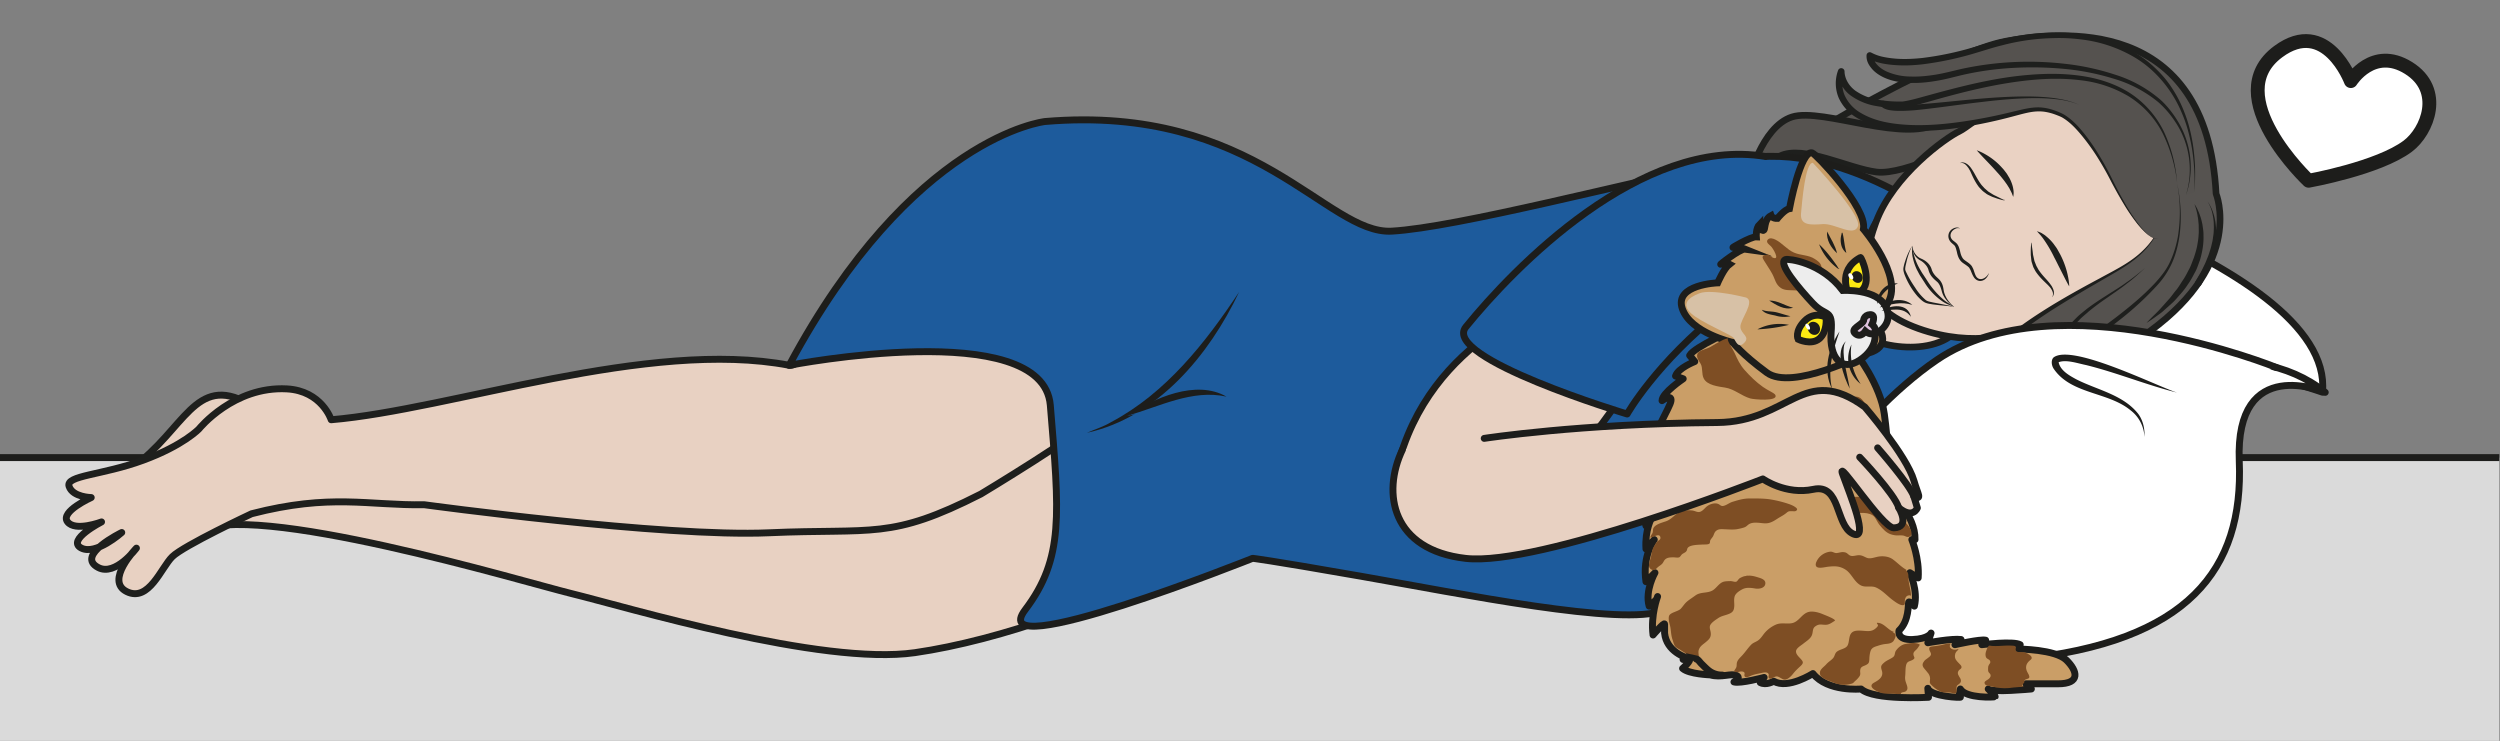 <?xml version="1.0" encoding="UTF-8" standalone="no"?><svg xmlns="http://www.w3.org/2000/svg" xml:space="preserve" viewBox="0 0 481.48 142.68"><rect x="0" y="0" width="481.48" height="142.68" fill="#808080" stroke="none"/><defs><clipPath id="a" clipPathUnits="userSpaceOnUse"><path d="M0 107h361.1V0H0Z"/></clipPath></defs><path d="M0 0h361.1v40.91H0Z" style="fill:#dadada;fill-opacity:1;fill-rule:nonzero;stroke:none" transform="matrix(1.333 0 0 -1.333 0 142.68)"/><g clip-path="url(#a)" transform="matrix(1.333 0 0 -1.333 0 142.68)"><path d="m0 0-14-69.34h774.26L718 0Z" style="fill:none;stroke:#1d1d1b;stroke-width:1;stroke-linecap:round;stroke-linejoin:round;stroke-miterlimit:10;stroke-dasharray:none;stroke-opacity:1" transform="translate(-185.75 40.92)"/><path d="M0 0c1.68.08 60.58-15.1 58.7-34.4 0 0-21.77 7.43-24.74 4.86C26.3-36.19-25.12-73.96-31-73.14c-5.9.83-20.46 46.05-20.46 46.05S-18.8-.94 0 0" style="fill:#fff;fill-opacity:1;fill-rule:nonzero;stroke:none" transform="translate(276.85 84.77)"/><path d="M0 0c1.68.08 60.58-15.1 58.7-34.4 0 0-21.77 7.43-24.74 4.86C26.3-36.19-25.12-73.96-31-73.14c-5.9.83-20.46 46.05-20.46 46.05S-18.8-.94 0 0z" style="fill:none;stroke:#1d1d1b;stroke-width:1;stroke-linecap:round;stroke-linejoin:round;stroke-miterlimit:10;stroke-dasharray:none;stroke-opacity:1" transform="translate(276.85 84.77)"/><path d="M0 0s4.1-9.89-9.58-19.88c-13.68-9.98-21.72-11.1-23.64-17.97-1.93-6.86-.48-7.58-.48-7.58s-4.97-.05-5.08 5.95c0 0-2.82-4.16-1.23-7.24 0 0-8.25 3.07-9.45 6.78-1.2 3.71-15.96 42.82-13.12 45.62 2.84 2.8 24.48 14.96 32.18 16.35C-22.7 23.43-1.36 25.94 0 0" style="fill:#565350;fill-opacity:1;fill-rule:nonzero;stroke:none" transform="translate(320.18 79.05)"/><path d="M0 0s4.1-9.89-9.58-19.88c-13.68-9.98-21.72-11.1-23.64-17.97-1.93-6.86-.48-7.58-.48-7.58s-4.97-.05-5.08 5.95c0 0-2.82-4.16-1.23-7.24 0 0-8.25 3.07-9.45 6.78-1.2 3.71-15.96 42.82-13.12 45.62 2.84 2.8 24.48 14.96 32.18 16.35C-22.7 23.43-1.36 25.94 0 0Z" style="fill:none;stroke:#1e1f1d;stroke-width:.962;stroke-linecap:butt;stroke-linejoin:round;stroke-miterlimit:10;stroke-dasharray:none;stroke-opacity:1" transform="translate(320.18 79.05)"/><path d="M0 0s-9.42-4.9-13.48-4.4c-4.05.5-10.58 3.97-13.98 2.31-3.4-1.66-4.57-3.73-4.57-3.73s1.86 7.95 6.33 9.38C-21.23 4.99-8.93-.59-4.03 3" style="fill:#565350;fill-opacity:1;fill-rule:nonzero;stroke:#1e1f1d;stroke-width:.962;stroke-linecap:butt;stroke-linejoin:round;stroke-miterlimit:10;stroke-dasharray:none;stroke-opacity:1" transform="translate(284.61 86.58)"/><path d="M0 0s7.9 1.76 7.86-9.78c-.04-11.55-.1-28.32 5.25-34.31" style="fill:#215d9f;fill-opacity:1;fill-rule:nonzero;stroke:none" transform="translate(150.48 70.46)"/><path d="M0 0c4.84 1.09 7.84-3.24 8.14-7.62.3-4.2.08-8.3.3-12.48.18-6.18.42-12.44 2.07-18.42.55-1.97 1.3-3.94 2.6-5.57-1.48 1.5-2.35 3.47-3.07 5.42-2 5.96-2.35 12.32-2.6 18.54-.12 4.13.06 8.34-.06 12.44C7.29-3.53 4.6.64 0 0" style="fill:#1d1d1b;fill-opacity:1;fill-rule:nonzero;stroke:none" transform="translate(150.48 70.46)"/><path d="M0 0c-9.5-6.16-26.35-12.08-38.54-13.83-13.44-1.93-41.65 6.59-49.7 8.56-6.62 1.62-46.49 13.62-54.09 8.83l-10.66 8.45c8.23 4.96 9.81 13.62 16.74 10.83 6.92-2.79 26.97-13.18 26.97-13.18s43.32 8.01 73.03 5.53c0 0 21.34 29.67 25.42 30.5 4.08.83 7.6-.66 7.6-.66" style="fill:#e8d1c2;fill-opacity:1;fill-rule:nonzero;stroke:#1e1f1d;stroke-width:1;stroke-linecap:round;stroke-linejoin:round;stroke-miterlimit:10;stroke-dasharray:none;stroke-opacity:1" transform="translate(170.72 26.57)"/><path d="M0 0c2.94 8.6-13.76 24.04-13.76 24.04s3.52-.08-13.16 3.28c-19.14 3.85-25.31-7.78-25.31-7.78-9.09-8.1-21.05-27.16-24.14-26.57-20.34 3.88-48.79-6.4-66.18-7.87 0 0-1.35 4.18-6.4 4.46-7.7.42-12.68-5.76-12.68-5.76s-2.22-2.39-8.1-4.55c-5.88-2.17-11.22-2.18-10.69-3.77.53-1.58 3.2-1.62 3.2-1.62s-4.53-2.04-3.43-3.5c1.1-1.47 4.92-.02 4.92-.02s-5.1-2.61-2.96-3.76c2.13-1.14 5.88 2.23 5.88 2.23s-6.8-3.3-3.38-5.07c2.48-1.28 5.5 2.81 5.5 2.81s-4.6-4.7-1.4-6.28c3.2-1.58 4.98 3.48 6.59 5.05 1.6 1.58 11.45 6.2 11.45 6.2 11.46 2.96 16.86 1.17 24.96 1.3 0 0 34.64-4.73 49.8-4.05 15.14.67 17.51-1.07 30.61 5.6 0 0 14.73 8.85 16.83 11.3 3.14 3.66 20.39 2.98 19.13 7.53" style="fill:#e8d1c2;fill-opacity:1;fill-rule:nonzero;stroke:#1e1f1d;stroke-width:1;stroke-linecap:round;stroke-linejoin:round;stroke-miterlimit:10;stroke-dasharray:none;stroke-opacity:1" transform="translate(190.4 61.29)"/><path d="M0 0s1.72-.15 15.83-2.62c14.1-2.46 37.8-7.3 43.5-4.9 11.41 4.8 58.94 37.3 58.43 45.28-.52 7.96-14.9 8.68-14.9 8.68S86.15 60.89 70.18 57.6c-15.97-3.3-40.67-9.8-50.08-10.33C10.69 46.75.45 65.69-30 63.11c0 0-19.2-2.08-36.97-35.23 0 0 36.66 7.16 37.74-5.76 1.3-15.69 2-22.12-3.63-29.55C-39.07-15.63 0 0 0 0" style="fill:#1d5b9c;fill-opacity:1;fill-rule:nonzero;stroke:none" transform="translate(180.98 26.37)"/><path d="M0 0s1.72-.15 15.83-2.62c14.1-2.46 37.8-7.3 43.5-4.9 11.41 4.8 58.94 37.3 58.43 45.28-.52 7.96-14.9 8.68-14.9 8.68S86.15 60.89 70.18 57.6c-15.97-3.3-40.67-9.8-50.08-10.33C10.69 46.75.45 65.69-30 63.11c0 0-19.2-2.08-36.97-35.23 0 0 36.66 7.16 37.74-5.76 1.3-15.69 2-22.12-3.63-29.55C-39.07-15.63 0 0 0 0Z" style="fill:none;stroke:#1d1d1b;stroke-width:1;stroke-linecap:round;stroke-linejoin:round;stroke-miterlimit:10;stroke-dasharray:none;stroke-opacity:1" transform="translate(180.98 26.37)"/><path d="M0 0s-13.06 5.67-12.42-9.95c.64-15.62-7.31-26.12-31.71-28.62-24.4-2.5-48.65-.02-48.65-.02s6.65 5.99 9.17 16.87c2.51 10.88 8.87 9.53 15.49 18.24 0 0 17.05-7.23 27.7-.03C-29.8 3.69-10.57 8.64 0 0" style="fill:#fff;fill-opacity:1;fill-rule:nonzero;stroke:none" transform="translate(335.95 50.35)"/><path d="M0 0s-13.06 5.67-12.42-9.95c.64-15.62-7.31-26.12-31.71-28.62-24.4-2.5-48.65-.02-48.65-.02s6.65 5.99 9.17 16.87c2.51 10.88 8.87 9.53 15.49 18.24 0 0 17.05-7.23 27.7-.03C-29.8 3.69-10.57 8.64 0 0Z" style="fill:none;stroke:#1d1d1b;stroke-width:1;stroke-linecap:round;stroke-linejoin:round;stroke-miterlimit:10;stroke-dasharray:none;stroke-opacity:1" transform="translate(335.95 50.35)"/><path d="M0 0c-1.52-2.42-5.08-12.7-3.63-14.91 2.09-3.2 12.43-4.98 15.77-.18 4 5.74 8.28.9 8.78 7.86.5 6.95 4.2 11.85-2.78 12.35C11.17 5.62 4.21 6.7 0 0" style="fill:#ead2c3;fill-opacity:1;fill-rule:nonzero;stroke:none" transform="translate(271.04 74.93)"/><path d="M0 0c-1.52-2.42-5.08-12.7-3.63-14.91 2.09-3.2 12.43-4.98 15.77-.18 4 5.74 8.28.9 8.78 7.86.5 6.95 4.2 11.85-2.78 12.35C11.17 5.62 4.21 6.7 0 0Z" style="fill:none;stroke:#1e1f1d;stroke-width:.962;stroke-linecap:round;stroke-linejoin:round;stroke-miterlimit:10;stroke-dasharray:none;stroke-opacity:1" transform="translate(271.04 74.93)"/><path d="M0 0s-7.83-1.57-9.97-2.82c-2.15-1.25-8.49-3.42-16.6-.53C-35-.34-35.2 5.2-32.7 12.01c2.5 6.81 10.06 12.19 12.03 13.13 1.96.95 8.62 7.23 14.83 7.14 6.2-.1 18.09-15.9 15.4-23.8C6.89.55 0 0 0 0" style="fill:#ead2c3;fill-opacity:1;fill-rule:nonzero;stroke:none" transform="translate(303.74 62.92)"/><path d="M0 0s-7.83-1.57-9.97-2.82c-2.15-1.25-8.49-3.42-16.6-.53C-35-.34-35.2 5.2-32.7 12.01c2.5 6.81 10.06 12.19 12.03 13.13 1.96.95 8.62 7.23 14.83 7.14 6.2-.1 18.09-15.9 15.4-23.8C6.89.55 0 0 0 0Z" style="fill:none;stroke:#1e1f1d;stroke-width:.962;stroke-linecap:round;stroke-linejoin:round;stroke-miterlimit:10;stroke-dasharray:none;stroke-opacity:1" transform="translate(303.74 62.92)"/><path d="M0 0c-.54-.48-.84-3.67-5.47-6.63-4.63-2.95-18.04-9.02-22.28-16.67-4.24-7.65-7.27-4.88-12.64-4.92 0 0 6.01-4.24 12.9.06C-20.6-23.86-2.55-13.39.83-6.72 3.5-1.5 1.9 5.19 1.9 5.19" style="fill:#55524f;fill-opacity:1;fill-rule:nonzero;stroke:none" transform="translate(312.64 75.42)"/><path d="M0 0c-.32-.43-.45-.98-.69-1.46-.22-.5-.48-.98-.77-1.44a11.85 11.85 0 0 0-2.13-2.45C-5.23-6.8-7.17-7.82-9.03-8.91c-3.74-2.17-7.5-4.32-10.94-6.9a35.8 35.8 0 0 1-4.82-4.23c-.72-.78-1.4-1.6-1.98-2.47-.57-.87-1.06-1.86-1.7-2.77a11 11 0 0 0-2.22-2.52 5.92 5.92 0 0 0-3.2-1.3c-1.15-.1-2.26.06-3.33.18-1.07.14-2.12.24-3.17.23l.27.85a11.75 11.75 0 0 1 7.03-1.74c1.23.1 2.44.4 3.58.88 1.13.47 2.17 1.19 3.29 1.85a379 379 0 0 1 13.02 8.18c2.13 1.41 4.24 2.88 6.27 4.43 2.02 1.55 4 3.18 5.73 5.05.85.94 1.64 1.94 2.14 3.1.53 1.16.88 2.39 1.1 3.65A22.4 22.4 0 0 1 1.9 5.2c.54-2.51.7-5.12.35-7.68-.18-1.27-.5-2.55-1.01-3.74A12.18 12.18 0 0 0-.86-9.49a43.8 43.8 0 0 0-5.69-5.24c-2.02-1.6-4.1-3.11-6.22-4.58-4.23-2.92-8.62-5.6-12.98-8.3-1.08-.66-2.16-1.41-3.4-1.94a12.12 12.12 0 0 0-7.83-.64c-1.3.34-2.52.83-3.68 1.58a.46.46 0 0 0 .24.85h.02c1.12 0 2.22-.1 3.3-.25 1.07-.13 2.12-.28 3.13-.19 1 .08 1.94.46 2.74 1.09.8.62 1.47 1.44 2.06 2.3.6.86 1.08 1.82 1.7 2.76.63.92 1.34 1.77 2.1 2.57a36.89 36.89 0 0 0 5 4.23c3.54 2.52 7.33 4.64 11.15 6.68 1.89 1.04 3.85 1.98 5.5 3.37.82.69 1.56 1.48 2.17 2.36.3.45.58.92.81 1.4.26.47.4 1.01.74 1.44" style="fill:#1e1f1d;fill-opacity:1;fill-rule:nonzero;stroke:none" transform="translate(312.64 75.42)"/><path d="M0 0s.2-.25.44-.75c.11-.26.26-.56.38-.94.14-.36.24-.8.34-1.27.06-.48.17-1 .15-1.56a9.5 9.5 0 0 0-.1-1.75C1.12-6.87.98-7.49.8-8.1.56-8.69.4-9.32.06-9.89c-.3-.57-.6-1.15-.97-1.66a11.5 11.5 0 0 0-1.13-1.48c-.4-.44-.76-.9-1.17-1.26l-1.15-1.03c-.34-.33-.7-.57-1.02-.8a22.98 22.98 0 0 0-1.54-1.05s.21.24.6.63c.38.4.97.92 1.58 1.62l1 1.12c.37.39.67.86 1.04 1.3.38.44.67.96 1 1.46.35.49.62 1.04.9 1.58.3.52.47 1.11.7 1.66.19.56.36 1.12.48 1.68.1.56.2 1.1.22 1.62.06.52.01 1.01.02 1.48-.05.45-.07.87-.15 1.24-.05.38-.14.7-.2.96C.12-.3 0 0 0 0" style="fill:#1e1f1d;fill-opacity:1;fill-rule:nonzero;stroke:none" transform="translate(317.05 77.55)"/><path d="M0 0s-1.97-1.45-7.12 8.82c-1.44 2.88-4.56 7.98-7.25 9.1-3.47 1.44-4.36.5-9.82-.67-19.46-4.17-23.38 2.6-21.77 6.9 0 0-.35-4.93 8.68-4.83 4.13.04 37.06 14.58 39.84-11.28" style="fill:#55524f;fill-opacity:1;fill-rule:evenodd;stroke:none" transform="translate(311.98 72.58)"/><path d="M0 0c-.3-.15-.63-.04-.92.08-.28.14-.55.32-.8.52-.49.4-.92.88-1.33 1.36A26.8 26.8 0 0 0-5.21 5.1a60.9 60.9 0 0 0-1.85 3.32 43.73 43.73 0 0 1-1.87 3.29 30.4 30.4 0 0 1-2.2 3.07c-.79.96-1.64 1.9-2.67 2.56-.25.17-.52.29-.8.4-.3.12-.6.23-.88.32-.59.17-1.19.3-1.8.3-1.2.03-2.4-.34-3.63-.66a71.14 71.14 0 0 0-7.46-1.61 42.2 42.2 0 0 0-7.64-.55c-1.29.05-2.58.18-3.85.45-1.27.26-2.53.67-3.68 1.35a6.49 6.49 0 0 0-2.76 2.92 5.42 5.42 0 0 0-.1 4.06.48.48 0 0 0 .92-.17v-.03c0-.46.17-1.05.44-1.51.27-.48.65-.9 1.1-1.24a7.87 7.87 0 0 1 3.24-1.31c1.18-.22 2.43-.3 3.62-.27 1.1.15 2.36.53 3.54.85 4.8 1.32 9.7 2.6 14.72 3 2.5.21 5.04.22 7.55-.15 2.5-.36 4.97-1.15 7.1-2.53a13.85 13.85 0 0 0 4.9-5.67 21.08 21.08 0 0 0 1.84-7.24A22 22 0 0 1 .5 15.16a13.52 13.52 0 0 1-4.93 5.38 17.26 17.26 0 0 1-6.93 2.32c-2.44.31-4.93.26-7.39.01-4.93-.5-9.76-1.73-14.55-3.1-1.23-.33-2.35-.7-3.73-.9-1.3-.04-2.56.03-3.84.26a8.78 8.78 0 0 0-3.64 1.47 4.47 4.47 0 0 0-1.92 3.58l.92-.2c-.4-1.08-.4-2.3.07-3.35a5.57 5.57 0 0 1 2.36-2.52c2.08-1.23 4.63-1.6 7.1-1.71 2.5-.1 5 .12 7.5.48 2.48.36 4.96.85 7.4 1.46 1.23.28 2.49.65 3.83.6a7.16 7.16 0 0 0 1.93-.38c.32-.1.62-.22.9-.34.3-.13.62-.28.89-.47 1.1-.72 1.96-1.7 2.76-2.7.79-1 1.5-2.06 2.15-3.15A42.35 42.35 0 0 0-6.8 8.55 59.82 59.82 0 0 1-5.03 5.2c.62-1.1 1.31-2.16 2.07-3.16.4-.5.8-.98 1.28-1.4.24-.2.5-.39.77-.53C-.63-.02-.3-.14 0 0" style="fill:#1e1f1d;fill-opacity:1;fill-rule:nonzero;stroke:none" transform="translate(311.98 72.58)"/><path d="M0 0s2.7 6.67-3.1 12.89c-5.8 6.21-20.51 7.23-30.35 4.64-9.83-2.6-12.37 1.25-12.21 2.62 0 0 4.03-2.79 16.3 1.15 17.1 5.48 31.67-1.54 30.6-20.88" style="fill:#55524f;fill-opacity:1;fill-rule:evenodd;stroke:none" transform="translate(315.82 78.85)"/><path d="M0 0a12.4 12.4 0 0 1-1.57 10.63 14.03 14.03 0 0 1-2.4 2.78 18.14 18.14 0 0 1-6.44 3.4 34.99 34.99 0 0 1-7.24 1.43c-2.46.23-4.93.27-7.4.13a42.98 42.98 0 0 1-7.3-1.03c-1.18-.28-2.42-.63-3.67-.83-1.24-.21-2.51-.35-3.8-.3-1.28.03-2.6.22-3.81.78-.6.28-1.19.66-1.66 1.17-.46.53-.9 1.15-.85 2.04a.46.46 0 0 0 .69.38l.06-.03a6.28 6.28 0 0 1 1.65-.58c.6-.13 1.23-.21 1.85-.26 1.26-.1 2.53-.03 3.8.1a45 45 0 0 1 7.5 1.58c1.24.35 2.47.76 3.75 1.06a32.15 32.15 0 0 0 7.78 1.04c1.31.01 2.63-.05 3.93-.25 2.6-.35 5.16-1.15 7.44-2.47a16.05 16.05 0 0 0 3.17-2.34c.96-.9 1.83-1.9 2.53-3a17.8 17.8 0 0 0 1.78-3.5C.27 10.72.62 9.45.86 8.17c.25-1.27.38-2.57.45-3.87.05-1.3.01-2.59-.07-3.88.03 1.3.03 2.59-.08 3.88C1.06 5.58.89 6.87.6 8.12c-.28 1.26-.65 2.5-1.16 3.67a17.49 17.49 0 0 1-4.34 6.24 15.5 15.5 0 0 1-3.1 2.2 19.68 19.68 0 0 1-7.24 2.27 24.7 24.7 0 0 1-3.82.18 31.52 31.52 0 0 1-7.57-1.06c-1.24-.3-2.46-.71-3.72-1.08A46.24 46.24 0 0 0-38 18.9c-1.3-.15-2.63-.22-3.96-.12-.66.04-1.32.12-1.99.26-.67.16-1.29.31-1.99.73l.75.34c-.03-.37.23-.91.6-1.3.36-.4.84-.72 1.36-.96a8.75 8.75 0 0 1 3.44-.72c1.2-.05 2.42.08 3.62.27 1.22.2 2.38.51 3.62.8a45.74 45.74 0 0 0 14.97.78 35.6 35.6 0 0 0 7.35-1.58 18.47 18.47 0 0 0 6.58-3.65c.92-.84 1.72-1.86 2.38-2.92A12.86 12.86 0 0 0 .7 3.66C.65 2.41.44 1.16 0 0" style="fill:#1e1f1d;fill-opacity:1;fill-rule:nonzero;stroke:none" transform="translate(315.82 78.85)"/><path d="M0 0s.51-.61.86-1.75c.09-.28.17-.58.23-.92.08-.33.1-.69.14-1.06 0-.36.04-.75.01-1.14-.02-.38-.04-.78-.1-1.17-.06-.4-.12-.79-.22-1.16a9.7 9.7 0 0 0-.29-1.11c-.11-.35-.2-.7-.33-1.02l-.35-.9c-.22-.55-.46-.98-.6-1.3l-.24-.49a.48.48 0 1 0-.87.42l.02.03.01.03.26.45c.16.3.43.7.68 1.21l.4.83c.15.3.26.62.4.95.14.33.25.68.36 1.04.12.36.21.73.29 1.1.1.37.13.75.19 1.12.06.38.05.75.07 1.1-.02.36 0 .71-.05 1.04-.03.33-.1.63-.15.92C.46-.65 0 0 0 0" style="fill:#1e1f1d;fill-opacity:1;fill-rule:nonzero;stroke:none" transform="translate(318.94 77.93)"/><path d="m0 0-.3.12a11.24 11.24 0 0 1-2.23.6c-.54.08-1.15.15-1.82.2-2.68.2-6.26-.06-9.8-.49-3.56-.41-7.1-.96-9.8-1.2-1.35-.1-2.5-.13-3.35 0-.42.05-.78.18-1.03.31-.25.17-.37.3-.37.3a.46.46 0 0 0 .57.71l.18-.09s.04-.02.12-.1c.12-.06.33-.16.7-.22.7-.13 1.8-.16 3.13-.09 2.66.14 6.22.57 9.8.87 3.57.3 7.18.44 9.86.15A20 20 0 0 0-2.52.8 11.16 11.16 0 0 0-.3.13L0 0" style="fill:#1e1f1d;fill-opacity:1;fill-rule:nonzero;stroke:none" transform="translate(300.46 91.87)"/><path d="M0 0c-4.72-4.37-8.48-4.9-12.4-10.49-3.92-5.6-12.98-17.02-19.2-18.03-6.23-1.01-8.22 7.16-8.22 7.16s6.13-12.82 23.05 10.3" style="fill:#55524f;fill-opacity:1;fill-rule:nonzero;stroke:none" transform="translate(309.94 68.33)"/><path d="M0 0c-.86-.76-1.68-1.57-2.62-2.24-.9-.73-1.87-1.35-2.8-2.02A36.4 36.4 0 0 1-8.17-6.3c-.42-.39-.87-.73-1.27-1.13l-1.17-1.24c-.7-.89-1.4-1.77-2.05-2.73-.65-.94-1.34-1.88-2.03-2.8a79.44 79.44 0 0 0-6.71-7.9c-.8-.84-1.65-1.64-2.51-2.41a30.6 30.6 0 0 0-2.73-2.19c-.49-.32-.96-.67-1.49-.95l-.77-.43c-.27-.13-.55-.24-.82-.36-.54-.27-1.16-.38-1.74-.54-.67-.06-1.14-.15-1.83-.04a6.2 6.2 0 0 0-3.38 1.45 9.85 9.85 0 0 0-2.24 2.81 14.9 14.9 0 0 0-1.33 3.3c-.06.23.08.46.3.53.2.05.41-.05.5-.22l.01-.02a6.43 6.43 0 0 1 2.37-2.5c1-.6 2.18-.89 3.35-.83a9.99 9.99 0 0 1 3.46.89c.57.23 1.1.55 1.63.84.52.33 1.04.65 1.53 1.03.51.34.98.74 1.46 1.13.49.38.93.81 1.4 1.22.9.84 1.79 1.71 2.64 2.62.43.45.83.92 1.25 1.38.42.46.82.95 1.22 1.42.8.95 1.57 1.94 2.35 2.9-.73-1-1.43-2.04-2.2-3.02-.39-.5-.76-1-1.16-1.47-.4-.48-.79-.97-1.2-1.44a48.45 48.45 0 0 0-2.56-2.75c-.46-.42-.9-.87-1.39-1.27-.48-.4-.95-.83-1.46-1.2-.5-.4-1.02-.74-1.55-1.08-.54-.33-1.08-.67-1.67-.93a10.62 10.62 0 0 0-3.7-1.04c-1.31-.1-2.68.2-3.82.88a7.21 7.21 0 0 0-2.73 2.85l.81.28c.3-1.04.74-2.1 1.27-3.06a8.97 8.97 0 0 1 2.05-2.54 5.3 5.3 0 0 1 2.85-1.22c.45-.1 1.14.01 1.6.05.52.15 1.05.22 1.55.47l.76.32.73.41c.5.25.95.59 1.42.9.92.63 1.8 1.34 2.66 2.1A60.06 60.06 0 0 1-19.68-19a114.59 114.59 0 0 1 6.5 7.98c.66.93 1.41 1.83 2.16 2.72l1.23 1.24c.42.4.89.75 1.33 1.12.92.7 1.89 1.34 2.86 1.95.96.63 1.96 1.2 2.88 1.89C-1.77-1.47-.9-.72 0 0" style="fill:#1e1f1d;fill-opacity:1;fill-rule:nonzero;stroke:none" transform="translate(309.94 68.33)"/><path d="M0 0s.11.1.14.34A1 1 0 0 1 .1.75c-.06.16-.13.32-.25.49-.1.17-.26.32-.42.5l-.54.52c-.38.37-.78.79-1.12 1.27-.18.23-.3.51-.44.76-.11.27-.18.55-.27.81-.06.27-.07.54-.1.79-.04.25-.02.47-.03.69 0 .42.03.78.05 1.03 0 .06.02.12.03.17 0 .02 0 .04.03.07.04.04.06-.02.06-.03l.02-.1s0 .04-.04.1c-.02.06-.02-.11 0-.21.01-.25.08-.6.13-1.01.03-.21.04-.45.1-.67l.16-.72.29-.72c.14-.22.24-.47.4-.68.31-.45.68-.86 1.04-1.25.18-.2.35-.4.5-.6.14-.2.3-.38.38-.6.11-.18.16-.4.2-.57C.28.61.27.44.22.32.14.07 0 0 0 0" style="fill:#1e1f1d;fill-opacity:1;fill-rule:nonzero;stroke:none" transform="translate(296.47 64.1)"/><path d="M0 0c-.01 0 0-.2-.2-.5A1.6 1.6 0 0 0-.6-.94c-.2-.14-.5-.26-.82-.2-.34.06-.63.3-.81.63-.16.26-.3.64-.42.93l-.12.21-.05.1-.09.1c-.1.1-.23.19-.38.3-.3.22-.66.39-.92.8-.21.3-.35.77-.41 1.11-.1.35-.16.7-.33.91-.2.22-.54.41-.73.76a1.21 1.21 0 0 0 .43 1.66c.22.13.42.18.6.2.36 0 .5-.16.51-.14 0-.01-.2.08-.5.03-.28-.08-.74-.34-.87-.82a.88.88 0 0 1 .14-.74c.15-.22.44-.36.73-.65.3-.34.38-.74.48-1.1.08-.38.16-.66.36-.98.14-.25.48-.44.78-.66.14-.1.31-.24.46-.4l.08-.11c.06-.07.06-.1.09-.15l.13-.26c.14-.36.2-.64.35-.95.11-.25.32-.45.55-.5.48-.12.89.22 1.1.45C-.08-.2 0 0 0 0" style="fill:#1e1f1d;fill-opacity:1;fill-rule:nonzero;stroke:none" transform="translate(287.35 67.6)"/><path d="M0 0s.11.11.38.12C.5.12.67.08.83 0c.16-.09.34-.2.49-.37.17-.15.3-.36.43-.55.13-.2.28-.44.4-.67.26-.46.52-.95.84-1.38.15-.23.35-.4.52-.61l.58-.51.62-.39c.2-.13.42-.21.6-.31l.91-.45c.1-.04.26-.1.2-.06l-.07.07.09-.05s.05-.04 0-.07h-.08c-.05 0-.1 0-.17.02-.24.06-.59.15-.99.29-.2.08-.41.13-.64.24-.22.11-.47.21-.71.36-.21.17-.46.32-.67.53-.19.21-.42.41-.58.66-.34.47-.6.99-.83 1.47l-.3.67c-.14.22-.22.42-.36.56-.11.17-.25.3-.37.4a1 1 0 0 1-.37.18C.14.07 0 0 0 0" style="fill:#1e1f1d;fill-opacity:1;fill-rule:nonzero;stroke:none" transform="translate(283.18 83.45)"/><path d="M0 0s-.31.53-.7 1.31l-.68 1.34c-.25.48-.49 1-.77 1.51a18.47 18.47 0 0 1-1.58 2.7c-.12.18-.25.32-.36.47a49.4 49.4 0 0 0-.58.65l.4-.15c.12-.05.27-.11.42-.22.16-.1.35-.21.52-.37a6.7 6.7 0 0 0 1.1-1.13c.15-.23.35-.46.5-.72l.44-.79c.56-1.08.93-2.22 1.1-3.1C.01.6 0 0 0 0" style="fill:#1e1f1d;fill-opacity:1;fill-rule:nonzero;stroke:none" transform="translate(298.96 65.66)"/><path d="M0 0s.55-.17 1.28-.6a9.4 9.4 0 0 0 2.4-1.95c.2-.2.37-.44.54-.66.18-.22.3-.48.45-.7.27-.48.45-.96.55-1.38.1-.44.13-.8.1-1.05-.02-.25-.05-.39-.05-.39l-.14.36c-.07.23-.25.53-.42.88l-.34.54-.41.57c-.31.39-.63.8-1 1.19-.7.8-1.45 1.56-2.02 2.16C.37-.43 0 0 0 0" style="fill:#1e1f1d;fill-opacity:1;fill-rule:nonzero;stroke:none" transform="translate(285.6 85.32)"/><path d="m0 0 .05-.48a8.41 8.41 0 0 1 1-2.82c.17-.28.32-.58.52-.85l.57-.87a11.97 11.97 0 0 1 2.47-2.85c.4-.3.78-.54 1.05-.69.28-.14.4-.3.37-.3.02.01-.12.12-.41.21-.29.11-.72.26-1.17.55a8.99 8.99 0 0 0-2.7 2.82l-.57.88c-.2.3-.33.61-.5.9a8 8 0 0 0-.6 1.73c-.13.52-.12.98-.12 1.29.01.3.04.48.04.48" style="fill:#1e1f1d;fill-opacity:1;fill-rule:nonzero;stroke:none" transform="translate(276.29 71.53)"/><path d="m0 0 .02-.12c.02-.08.01-.2.07-.35.04-.14.1-.3.2-.49.1-.17.24-.37.42-.53.18-.18.39-.3.68-.42.28-.13.56-.3.82-.55.25-.24.47-.56.58-.93.1-.33.23-.55.44-.82.2-.26.45-.44.7-.71.27-.3.42-.64.5-.97.09-.34.1-.66.19-.92.08-.27.2-.52.32-.74.26-.44.55-.76.76-.98l.33-.33-.38.29c-.23.2-.56.48-.87.92a3 3 0 0 0-.42.76c-.11.3-.16.6-.28.89-.1.28-.26.57-.46.76-.23.2-.53.45-.76.73-.24.27-.44.67-.52 1-.08.29-.23.55-.43.77-.19.23-.42.42-.66.57A2.23 2.23 0 0 0 .02-.47c-.04.14-.01.26-.02.34Z" style="fill:#1e1f1d;fill-opacity:1;fill-rule:nonzero;stroke:none" transform="translate(276.29 71.53)"/><path d="M0 0s-.2.07-.57.11c-.36.05-.89.1-1.52.16L-3.1.39c-.36.07-.76.09-1.16.3-.37.2-.69.53-.98.83a10.63 10.63 0 0 0-1.94 3.26c-.06.2-.12.38-.14.6-.02.23.03.39.07.59.08.37.2.69.3 1 .42 1.2.92 1.9.92 1.9s-.42-.75-.75-1.96l-.23-.98c-.02-.15-.06-.37-.04-.52.03-.16.11-.33.2-.5.33-.7.76-1.42 1.23-2.1A7.7 7.7 0 0 1-4.07 1c.28-.2.67-.24 1.02-.33l1-.19 1.5-.3C-.2.09 0 0 0 0" style="fill:#1e1f1d;fill-opacity:1;fill-rule:nonzero;stroke:none" transform="translate(282.32 62.67)"/><path d="M0 0s-19-5.3-23.6-24.8c-1.8-7.63 21.94-1.12 23.6 0 1.66 1.12 13.96 14.32 10.94 20.06C7.9 1.01 0 0 0 0" style="fill:#e8d1c2;fill-opacity:1;fill-rule:nonzero;stroke:none" transform="translate(225.38 63.9)"/><path d="M0 0s-19-5.3-23.6-24.8c-1.8-7.63 21.94-1.12 23.6 0 1.66 1.12 13.96 14.32 10.94 20.06C7.9 1.01 0 0 0 0Z" style="fill:none;stroke:#1d1d1b;stroke-width:1;stroke-linecap:round;stroke-linejoin:round;stroke-miterlimit:10;stroke-dasharray:none;stroke-opacity:1" transform="translate(225.38 63.9)"/><path d="M0 0s-31.69 12.9-49.06 1.1C-61.55-7.4-72.41-24.96-72.41-24.96" style="fill:#fff;fill-opacity:1;fill-rule:nonzero;stroke:#1d1d1b;stroke-width:1;stroke-linecap:round;stroke-linejoin:round;stroke-miterlimit:10;stroke-dasharray:none;stroke-opacity:1" transform="translate(328.9 53.94)"/><path d="M0 0c-9.73-7.71-13.86-15.07-13.86-15.07s-26.92 8.1-23.3 12.58c6.87 8.47 25.27 27.6 43.28 24.63" style="fill:#1d5b9c;fill-opacity:1;fill-rule:nonzero;stroke:#1d1d1b;stroke-width:1;stroke-linecap:round;stroke-linejoin:round;stroke-miterlimit:10;stroke-dasharray:none;stroke-opacity:1" transform="translate(248.95 62.29)"/><path d="M0 0c-1.42.17-19.4 7.97-17.48 3.83C-15.56-.31-4.55.39-4.7-6.4" style="fill:#fff;fill-opacity:1;fill-rule:nonzero;stroke:none" transform="translate(314.54 50.31)"/><path d="M0 0c-4.45 1.12-8.69 2.88-13.13 3.98-1.2.24-2.88.84-3.98.41.25-1.18 1.47-1.88 2.52-2.45C-11.61.4-7.8-.27-5.6-3.08c.69-.95.96-2.16.89-3.32a5.1 5.1 0 0 1-2 3.84c-3.26 2.7-8.61 2.3-11.12 6.02-.29.43-.43 1.23 0 1.63C-15.16 7.07-3.32 1.11 0 0" style="fill:#1d1d1b;fill-opacity:1;fill-rule:nonzero;stroke:none" transform="translate(314.54 50.31)"/><path d="M0 0s6.08 5.09 19.13 9.64" style="fill:none;stroke:#1d1d1b;stroke-width:1;stroke-linecap:round;stroke-linejoin:round;stroke-miterlimit:10;stroke-dasharray:none;stroke-opacity:1" transform="translate(232.05 31.4)"/><path d="M0 0s-6.03-2.62-6.68-3.86l.74-.88s-2.41-.94-2.78-2.09l1.11-.4s-3.06-2.05-3.06-3.16c0 0 1.4 1.02 1.3 0-.1-1.02-2.6-4.43-2.6-7.18l.65.38s-2.5-4.15-2.41-5.73l1.2.64s-1.39-3.14-.46-6.2l.84 1.2s-1.02-1.76-.84-4.54l1.2 1.35s-1.76-2.28-1.2-6.08l1.3 1.3s-1.48-2.6-.84-4.83c0 0 1.03.84 1.12 1.11l.1.28s-1.03-2.69-.66-5.56c0 0 1.67 1.94 1.67 1.57v-1.3c.28-2.69 3.06-3.52 3.53-3.7.46-.2-.93-1.4-.93-1.4.93-.83 3.99-.93 3.99-.93 1.58-.46 3.06.28 3.8-.09.75-.37-.37-.93-.37-.93.93-.27 4.36.65 4.36.65l-.56-.74c.84-.46 1.95.19 1.95.19 2.05-1.2 5.66 1.11 5.66 1.11 2.14-2.69 6.96-2.23 6.96-2.23 1.86-1.67 9.74-1.2 9.74-1.2l-.1 1.3c.38-1.21 5.02-1.4 4.7-1.27-.32.12 0 1.17 0 1.17.8-1.39 4.96-1.2 5.03-1.11.07.1-1 1.11-1 1.11.46-.55 6.23 0 6.23 0l-.78.75h4.63c3.3 0 2.82 1.85 1.21 3.43-1.6 1.57-6.93 1.59-6.93 1.59l.26.63c-.94.56-5.55 0-5.55 0l.56.65c-.74.19-4.44-.65-4.44-.65l.88.75c-1.24.18-4.8-.47-4.8-.47l.47 1.4s-.37-.84-2.69-.93c-2.32-.1-1.94 1.3-1.94 1.3 1.48 1.39 1.3 3.8 1.39 4.08.09.28.83-.56.83-.56.56 2.23-.65 4.83-.65 4.83l1.2-.75c.2 2.79-.92 5.53-.92 5.53h.46c.1 3.5-3.52 6.72-3.43 6.72h1.02c-1.2 2.5-1.46 4.4-1.46 4.4s0 2.92-.56 7.01c-.55 4.1-4 8.91-4.47 9.02" style="fill:#ca9e67;fill-opacity:1;fill-rule:nonzero;stroke:#1d1d1b;stroke-width:1;stroke-linecap:round;stroke-linejoin:round;stroke-miterlimit:10;stroke-dasharray:none;stroke-opacity:1" transform="translate(250.8 59.54)"/><path d="M0 0c.46-.12 8-7.92 7.4-11.02 0 0 5.7-6.68 3.61-10.52-2.1-3.84-.99-4.55-.99-4.55s1.1-2.29-2.42-2.95c0 0-10.53-5.39-14.16-2.71-3.63 2.67-4.91 4.36-4.91 4.36s-6.1 1.37-7.3 4.88c-1.2 3.51 5.11 3.73 5.11 3.73s.89 2.08 1.7 2.7c0 0-.65.35-1.2.01-.56-.34 2.74 2.26 3.46 2.16 0 0-1.17.47-1.69.26-.52-.22 2.51 1.56 3.31 1.52 0 0-.1 1.24.5 1.84 0 0 0-.88.46-.92.46-.04.02 1.54 1.18 2.15 0 0 .16-.44.91-.41 0 0 1.04 1.3 1.74 1.41C-3.29-8.06-1.7.47 0 0" style="fill:#ca9e67;fill-opacity:1;fill-rule:nonzero;stroke:none" transform="translate(261.83 84.95)"/><path d="M0 0c.46-.12 8-7.92 7.4-11.02 0 0 5.7-6.68 3.61-10.52-2.1-3.84-.99-4.55-.99-4.55s1.1-2.29-2.42-2.95c0 0-10.53-5.39-14.16-2.71-3.63 2.67-4.91 4.36-4.91 4.36s-6.1 1.37-7.3 4.88c-1.2 3.51 5.11 3.73 5.11 3.73s.89 2.08 1.7 2.7c0 0-.65.35-1.2.01-.56-.34 2.74 2.26 3.46 2.16 0 0-1.17.47-1.69.26-.52-.22 2.51 1.56 3.31 1.52 0 0-.1 1.24.5 1.84 0 0 0-.88.46-.92.46-.04.02 1.54 1.18 2.15 0 0 .16-.44.91-.41 0 0 1.04 1.3 1.74 1.41C-3.29-8.06-1.7.47 0 0z" style="fill:none;stroke:#1d1d1b;stroke-width:1;stroke-linecap:butt;stroke-linejoin:miter;stroke-miterlimit:10;stroke-dasharray:none;stroke-opacity:1" transform="translate(261.83 84.95)"/><path d="m0 0 .07.05c-.08.33.1.72 0 1.07-.13.5-.54.78-.95 1.04-.9.6-2.04.5-3 .92-1.03.44-1.71 1.4-2.7 1.88-.32.16-.81.32-1.1-.01-.32-.39.23-.73.48-.97.28-.28 1.33-2.03.32-1.65-.46.17-.53.58-1.08.43-.5-.13-.58-.3-.31-.74.4-.68.88-1.33 1.25-2.02.41-.75.47-1.52 1.25-2.04.54-.36 1.23-.3 1.86-.33.53-.02 1.06-.07 1.58.04.62.13 1.1.44 1.55.9.4.43.5.97.82 1.42" style="fill:#7e4e24;fill-opacity:1;fill-rule:nonzero;stroke:none" transform="translate(263.08 67.46)"/><path d="M0 0c.12.06 1.87-3.82-.07-4.93-1.93-1.1-1.58-.52-1.58-.52S-3.55-1.92 0 0" style="fill:#fcea12;fill-opacity:1;fill-rule:nonzero;stroke:none" transform="translate(268.8 69.83)"/><path d="M0 0c.12.06 1.87-3.82-.07-4.93-1.93-1.1-1.58-.52-1.58-.52S-3.55-1.92 0 0z" style="fill:none;stroke:#1d1d1b;stroke-width:1;stroke-linecap:butt;stroke-linejoin:miter;stroke-miterlimit:10;stroke-dasharray:none;stroke-opacity:1" transform="translate(268.8 69.83)"/><path d="M0 0c.39.14 5.16-.38 8.25-4.47 0 0 4.96.3 6.24-2.38 1.28-2.67-1.57-3.9-1.57-3.9s.4-2.05-2.22-3.8c-2.63-1.74-4.4.4-4.12 3.99.28 3.58-.7 2.17-2.65 4.25S-1.25-.45 0 0" style="fill:#ededed;fill-opacity:1;fill-rule:nonzero;stroke:none" transform="translate(257.98 69.54)"/><path d="M0 0c.39.14 5.16-.38 8.25-4.47 0 0 4.96.3 6.24-2.38 1.28-2.67-1.57-3.9-1.57-3.9s.4-2.05-2.22-3.8c-2.63-1.74-4.4.4-4.12 3.99.28 3.58-.7 2.17-2.65 4.25S-1.25-.45 0 0Z" style="fill:none;stroke:#1d1d1b;stroke-width:1;stroke-linecap:butt;stroke-linejoin:miter;stroke-miterlimit:10;stroke-dasharray:none;stroke-opacity:1" transform="translate(257.98 69.54)"/><path d="M0 0s.02.86.96.9c.95.03.27-1.4.27-1.4s.82-.7.32-1.2c-.5-.5-1.28.2-1.28.2s-.66-1.03-1.46-.34C-1.99-1.16-.24-.6 0 0" style="fill:#e0c2df;fill-opacity:1;fill-rule:nonzero;stroke:none" transform="translate(269.24 60.68)"/><path d="M0 0s.02.86.96.9c.95.03.27-1.4.27-1.4s.82-.7.32-1.2c-.5-.5-1.28.2-1.28.2s-.66-1.03-1.46-.34C-1.99-1.16-.24-.6 0 0Z" style="fill:none;stroke:#1d1d1b;stroke-width:1;stroke-linecap:butt;stroke-linejoin:miter;stroke-miterlimit:10;stroke-dasharray:none;stroke-opacity:1" transform="translate(269.24 60.68)"/><path d="M0 0c.1.07-1.65 1.03-3.11-.48-1.47-1.52-.93-2.63-.93-2.63s1.91-.93 3.09.1C.23-1.96 0 0 0 0" style="fill:#fcea12;fill-opacity:1;fill-rule:nonzero;stroke:none" transform="translate(263.83 61.13)"/><path d="M0 0c.1.07-1.65 1.03-3.11-.48-1.47-1.52-.93-2.63-.93-2.63s1.91-.93 3.09.1C.23-1.96 0 0 0 0Z" style="fill:none;stroke:#1d1d1b;stroke-width:1;stroke-linecap:butt;stroke-linejoin:miter;stroke-miterlimit:10;stroke-dasharray:none;stroke-opacity:1" transform="translate(263.83 61.13)"/><path d="M0 0c.26-.41.76-.57 1.11-.35.36.23.44.74.18 1.16-.25.41-.75.56-1.1.34C-.19.93-.27.41 0 0" style="fill:#1d1d1b;fill-opacity:1;fill-rule:nonzero;stroke:none" transform="translate(267.68 66.61)"/><path d="M0 0c.29-.46.85-.63 1.25-.37.4.25.5.83.22 1.29-.28.45-.85.62-1.25.37S-.28.46 0 0" style="fill:#1d1d1b;fill-opacity:1;fill-rule:nonzero;stroke:none" transform="translate(261.33 59.14)"/><path d="M0 0c.15-.23.37-.35.51-.27.14.09.13.34-.02.58C.35.54.13.66 0 .58-.16.49-.16.23 0 0" style="fill:#fff;fill-opacity:1;fill-rule:nonzero;stroke:none" transform="translate(267.16 66.96)"/><path d="M0 0c.14-.23.35-.35.47-.28.12.07.1.32-.04.55C.29.49.07.62-.04.55-.16.47-.14.23 0 0" style="fill:#fff;fill-opacity:1;fill-rule:nonzero;stroke:none" transform="translate(260.97 59.7)"/><path d="M0 0s7.1-7.53 6.52-9.15c-.59-1.63-3.27.41-5.07.3-1.8-.13-3.3-.21-3.16 1.52C-1.55-5.61-1.1.05 0 0" style="fill:#d7c1a6;fill-opacity:1;fill-rule:nonzero;stroke:none" transform="translate(261.92 83.51)"/><path d="M0 0s-4.96 1.29-6.74.63C-8.5-.03-9.34-1-7.98-2.27c1.35-1.27 5.87-3.1 6.17-3.57.3-.49.65-1.59 1.53-.68.88.92-.51 1.24-.57 2.28C-.9-3.2 1.33-.58 0 0" style="fill:#d7c1a6;fill-opacity:1;fill-rule:nonzero;stroke:none" transform="translate(252.3 64.04)"/><path d="M0 0c-.17 1.59 1.32 3.22 2.97 2.95A4.8 4.8 0 0 1 0 0" style="fill:#1d1d1b;fill-opacity:1;fill-rule:nonzero;stroke:none" transform="translate(271.25 63.12)"/><path d="M0 0c1.23 1.11 3.4 1.57 4.72.37C3.12.9 1.58.47 0 0" style="fill:#1d1d1b;fill-opacity:1;fill-rule:nonzero;stroke:none" transform="translate(271.57 62.61)"/><path d="M0 0c1.4.82 3.8 1.14 4.24-.9C3.14.64 1.56.04 0 0" style="fill:#1d1d1b;fill-opacity:1;fill-rule:nonzero;stroke:none" transform="translate(271.85 62.16)"/><path d="M0 0c-.3-2.06.2-4 1.33-5.7A4.62 4.62 0 0 0 0 0" style="fill:#1d1d1b;fill-opacity:1;fill-rule:nonzero;stroke:none" transform="translate(267.5 57.26)"/><path d="M0 0c-.4-.46-.4-1.09-.4-1.66.07-1.78.6-3.5.9-5.26C-.4-5.21-1.74-1.5 0 0" style="fill:#1d1d1b;fill-opacity:1;fill-rule:nonzero;stroke:none" transform="translate(266.76 57.8)"/><path d="M0 0c-.94-2.68-1.78-5.47-1.08-8.3C-2.48-5.66-1.58-2.34 0 0" style="fill:#1d1d1b;fill-opacity:1;fill-rule:nonzero;stroke:none" transform="translate(265.78 59.16)"/><path d="M0 0c.02.05.08.12.16.1C.3-.4.36-.9.44-1.4c.06-.46.16-.9.28-1.42a2.1 2.1 0 0 0-.77 1.34C-.15-.96-.1-.44.08.06L.12 0C.1.02.05.02 0 0" style="fill:#1d1d1b;fill-opacity:1;fill-rule:nonzero;stroke:none" transform="translate(266.04 73.31)"/><path d="M0 0c.53-1.05 1.16-1.98 1.44-3.15C.56-2.33-.13-1.24 0 0" style="fill:#1d1d1b;fill-opacity:1;fill-rule:nonzero;stroke:none" transform="translate(263.98 73.59)"/><path d="M0 0c1.03-.95 1.8-2.01 2.6-3.13.1-.17.16-.35.35-.41-.22-.06-.4.15-.54.26A7.9 7.9 0 0 0 0 0" style="fill:#1d1d1b;fill-opacity:1;fill-rule:nonzero;stroke:none" transform="translate(262.82 71.75)"/><path d="M0 0c-1.26-.41-2.44.4-3.46 1.03C-2.2 1.06-1.21.28 0 0" style="fill:#1d1d1b;fill-opacity:1;fill-rule:nonzero;stroke:none" transform="translate(259.07 62.58)"/><path d="M0 0a4.2 4.2 0 0 0-2.17.09c-.66.16-1.55.23-1.98.85.68-.3 1.37-.2 2.1-.37C-1.36.4-.73.17 0 0" style="fill:#1d1d1b;fill-opacity:1;fill-rule:nonzero;stroke:none" transform="translate(258.69 61.35)"/><path d="M0 0a23.83 23.83 0 0 0-4.57-.65A6.9 6.9 0 0 0 0 0" style="fill:#1d1d1b;fill-opacity:1;fill-rule:nonzero;stroke:none" transform="translate(258.47 60.1)"/><path d="M0 0c.06-.19-.75-2.55 1.8-4.63S9.38-9.4 9.38-9.4" style="fill:none;stroke:#1d1d1b;stroke-width:1;stroke-linecap:round;stroke-linejoin:miter;stroke-miterlimit:10;stroke-dasharray:none;stroke-opacity:1" transform="translate(263.62 48.65)"/><path d="M0 0c.02-.11.48-.28.6-.47.2-.31.05-.44-.2-.63-.53-.45-.67-1-.36-1.63.1-.21.41-.62.28-.86-.12-.2-.52-.15-.66-.36-.06-.1 0-.2-.04-.3-.06-.13-.1-.1-.16-.2-.1-.16-.28-.3.06-.43-.5-.06-1-.05-1.51-.12-.41-.07-.83-.1-1.25-.1-.7 0-1.38.16-2.08.29-.22.04-.59.08-.72.27-.27.39.14.52.4.7.22.14.48.4.37.72-.05.15-.24.25-.3.41-.06.17-.04.36-.04.54 0 .24.03.28.13.47.07.14.19.2.19.38 0 .4-.42.37-.6.66-.25.45.05 1.2.28 1.57.16.26.25.12.57.1.33-.02.7-.02 1.03 0 .64.03 1.29.1 1.93.04.3-.03.46 0 .47-.33.02-.27-.16-.39.2-.54.3-.14 1.33.08 1.44-.34" style="fill:#7e4e24;fill-opacity:1;fill-rule:nonzero;stroke:none" transform="translate(292.85 12.7)"/><path d="M0 0c-.56-.24-1.45.12-1 .79-.25.13-1.05-.14-1.36-.2-.4-.08-.79-.14-1.2-.18-.32-.04-.59-.04-.53-.44.03-.27.35-.53.22-.82-.13-.32-.73-.56-.95-.86-.27-.35-.33-.63-.06-1 .46-.62 1.02-.94.89-1.8-.05-.34-.03-.44.24-.69.25-.22.45-.43.73-.6.3-.2.6-.4.98-.44.34-.04.7.02 1.03-.03.16-.02.6-.19.76-.1.18.1.1.56.1.75 0 .42.1.38.4.62.26.2.31.46.16.75-.21.39-.58.74-.22 1.2.15.18.4.21.38.5-.01.17-.2.34-.32.46-.36.38-.68.64-.63 1.2.04.44.25.6.54.86" style="fill:#7e4e24;fill-opacity:1;fill-rule:nonzero;stroke:none" transform="translate(282.83 13.24)"/><path d="M0 0c.08-.3.49-.3.5-.66.01-.25-.2-.7-.37-.88-.27-.27-.67-.32-1.01-.35-.45-.04-.8-.14-1.23-.28-.41-.13-.82-.25-.99-.69-.14-.37-.19-.9-.2-1.3-.03-.4-.07-.56-.46-.76-.34-.19-.75-.21-.84-.66-.09-.42.12-.66-.16-1.04a3.3 3.3 0 0 0-.56-.6c-.16-.13-.25-.3-.45-.38a3.72 3.72 0 0 0-2.77.16c-.51.21-1.64.5-1.85 1.08-.26.7.48 1.08.88 1.54.29.34.69.55.98.88.22.26.23.57.43.82.41.48 1.34.46 1.65 1 .34.62.1 1.61.81 2 .56.31 1.64.06 2.26.09.45.02.74.15 1.08.46.08.08.25.24.25.36 0 .15-.17.2-.15.37C-1.18 1.21-.61.06.35-.19" style="fill:#7e4e24;fill-opacity:1;fill-rule:nonzero;stroke:none" transform="translate(273.38 15.89)"/><path d="M0 0c.01.24-1.54.81-1.86.95-.57.23-1.44.45-2.04.24-.95-.33-1.33-1.44-2.37-1.6-.76-.12-1.5.12-2.23-.19a4.51 4.51 0 0 1-1.65-1.22c-.3-.36-.55-.8-.94-1.07-.32-.23-.7-.32-.98-.6-.48-.48-.86-1.08-1.33-1.58-.35-.38-.75-.71-.78-1.23-.01-.32-.01-.46-.2-.72-.15-.23-.28-.38.05-.45.31-.06.7.17 1.03.07.5-.15.08-.48.3-.72.2-.24.82.11 1.04.19.43.16.92.23 1.37.34.26.06.65.14.88-.01.32-.21.04-.46.16-.69.17-.3.6 0 .8.1.35.18.51.1.87-.1.34-.2.6-.38.98-.18.34.17.64.47.88.78.31.4.69.75 1.07 1.1.46.44.4.61 0 1.05-.26.29-.7.67-.66 1.1.05.45.72.81 1.05 1.08.48.39 1.15.76 1.3 1.4.12.48.04.84.48 1.13.58.39.9.17 1.52.2.5.02.91.38 1.3.6" style="fill:#7e4e24;fill-opacity:1;fill-rule:nonzero;stroke:none" transform="translate(265.1 17.4)"/><path d="M0 0c.12-.05.3-.03.45-.03.4-.01.76-.1 1.15-.22.5-.16 1.3-.34 1.14-1.04-.14-.58-.94-.69-1.45-.6-.64.1-1.29.2-1.89-.13-.43-.23-1-.6-1.1-1.1-.1-.4-.02-.85-.03-1.26-.03-.56-.13-.89-.66-1.13-.58-.27-1.18-.31-1.71-.69-.36-.24-.95-.62-1.12-1.02-.12-.28 0-.6.06-.88.16-.84-.19-1.13-.8-1.63-.42-.33-.78-.57-.92-1.1-.1-.4.12-.84-.03-1.2a.25.25 0 0 1-.21-.25c-.26-.06-.36.2-.53.35-.18.16-.42.27-.63.4-.42.23-.82.49-1.21.75-.24.16-.59.29-.77.52-.2.24-.28.65-.38.94-.22.61-.22 1.17-.32 1.8-.08.48-.35 1.15-.2 1.66.17.52 1.3.63 1.7 1.05.33.35.53.73.93 1.06.38.31.8.57 1.19.86.79.57 1.8.25 2.58.79.52.36.87 1.02 1.52 1.2.29.07.62.07.92.08.26.02.6-.14.83-.1.25.06.32.42.64.57.3.15.63.31.97.25v-.09" style="fill:#7e4e24;fill-opacity:1;fill-rule:nonzero;stroke:none" transform="translate(252.3 23.9)"/><path d="M0 0a3.07 3.07 0 0 0-2.05.72c-.34.28-.65.61-.97.92-.21.2-.47.63-.75.69.04-.04.1-.04.15-.06" style="fill:none;stroke:#1d1d1b;stroke-width:1;stroke-linecap:round;stroke-linejoin:miter;stroke-miterlimit:10;stroke-dasharray:none;stroke-opacity:1" transform="translate(248.84 9.5)"/><path d="M0 0c-.74.36-1.35 1.02-2 1.51-.65.52-1.62.6-2.4.41-.44-.1-1-.3-1.43-.13-.43.17-.67.38-1.16.38-.37 0-.76-.16-1.1-.1-.4.07-.52.43-.9.51-.5.12-.78-.07-1.25-.1-.32 0-.54.23-.89.2a2.48 2.48 0 0 1-2.05-1.6C-13.48.02-12.1.42-11.5.5c.98.11 1.72.14 2.59-.42.88-.58 1.22-1.72 2.15-2.24.7-.4 1.53-.02 2.24-.33 1-.44 1.68-1.31 2.57-1.93.32-.23.83-.6 1.24-.63.51-.04.32.38.37.76.04.24.15.5.37.6.17.08.47.1.51-.04 0 .8-.26 1.48-.34 2.24-.03.3-.02.61-.06.91-.05.32-.21.4-.35.66" style="fill:#7e4e24;fill-opacity:1;fill-rule:nonzero;stroke:none" transform="translate(275.56 24.65)"/><path d="M0 0c-.32-.17-1.32.16-1.7.2-.39.03-.73 0-1.11-.05C-3.7.04-4.56.4-5.45.17c-.67-.18-1.68-.4-2.04-1.08-.48-.9.86-1.2 1.47-1.23 1.08-.06 2.5.32 3.47-.28.29-.18.48-.53.64-.83.2-.39.44-.68.74-1.01.55-.6.98-.91 1.8-1.04.56-.1 1.06.1 1.57-.16.5-.25.95 0 .86.6-.11.69-.7 1.19-1.1 1.71-.22.3-.37.65-.6.95-.22.3-.45.52-.61.85C.55-.98 0-.45.03 0" style="fill:#7e4e24;fill-opacity:1;fill-rule:nonzero;stroke:none" transform="translate(273.1 35.01)"/><path d="M0 0c-.29.34-.86.58-1.29.72-.9.3-1.9.54-2.83.67-.9.11-1.82.1-2.73.1-.9 0-1.65-.23-2.5-.49-.45-.14-.86-.5-1.32-.59-.36-.07-.47.2-.77.3-.47.17-1.08-.01-1.48-.28-.37-.24-.65-.72-1.1-.87-.37-.13-.75.15-1.13.19-.64.07-1.28.04-1.86-.25-.73-.37-1.17-1.07-2-1.33-.53-.18-1.62-.46-1.79-1.07-.07-.26 0-.47-.16-.72-.14-.2-.2-.32-.27-.53.37-.06 1.36.75 1.48 0 .05-.35-.34-.42-.51-.64a6.07 6.07 0 0 1-.5-.79c-.24-.44-.26-.95-.38-1.44-.14-.61-.6-1.5.19-1.8.4-.15.56.16.85.4.2.17.45.3.62.5.16.18.22.41.39.58.33.32.8.32 1.23.32.23 0 .65-.09.85.02.15.09.26.34.41.45.2.15.5.24.63.47.1.16.06.33.2.47.4.42 1.54.4 2.07.44.23.02.87-.04 1.04.15.1.11.05.3.11.45.1.23.31.4.42.63.14.28.18.56.44.76.33.27.75.24 1.16.22.6-.02 1.21-.08 1.8 0 .38.07.77.15 1.13.28.25.1.34.22.54.38.39.3.92.31 1.39.28.55-.03 1.08-.17 1.63-.02.5.14.84.38 1.26.65.45.28.86.47 1.27.82.26.23.4.22.75.22.17 0 .43-.05.57.03.17.08.29.29.06.35" style="fill:#7e4e24;fill-opacity:1;fill-rule:nonzero;stroke:none" transform="translate(259.65 33.53)"/><path d="M0 0c-.04-.3.27-.75.41-1 .2-.37.43-.72.59-1.09.4-.9.76-1.67 1.42-2.42.76-.87 1.7-1.78 2.65-2.45.35-.25.72-.45 1.1-.66.22-.13.65-.32.73-.57.3-.89-3.11-.6-3.65-.44C1.98-8.27.92-7.25-.4-7.06c-.95.15-2.6.33-3.08 1.33-.33.65-.1 1.5-.44 2.1-.22.4-.68.9-.46 1.46.17.42 1.05.63 1.42.78.59.22 1.1.63 1.66.9.46.24.84.46 1.32.55" style="fill:#7e4e24;fill-opacity:1;fill-rule:nonzero;stroke:none" transform="translate(249.63 58.1)"/><path d="M0 0c-.1-.38-1.19-.07-1.44 0-.69.2-1.27.46-1.87.84-.43.28-.94.68-1.45.73-.5.05-1-.03-1.48-.11a4.01 4.01 0 0 0-1.4-.06c-.52.08-.89.34-1.34.53-.87.36-2.07.06-3 .18-.93.12-2.2-.07-2.86.79-.75.98 1.28 1.45 1.92 1.6.77.18 1.57.13 2.36.13.66 0 1.29.09 1.94.18 1.01.15 2.1.08 3.02-.37.7-.35 1.16-.93 1.75-1.42.62-.5 1.17-1.05 1.7-1.63.37-.38.74-.7 1.21-.95.3-.16.7-.48 1.04-.5" style="fill:#7e4e24;fill-opacity:1;fill-rule:nonzero;stroke:none" transform="translate(272.88 37.22)"/><path d="M0 0c.26-.12.8.1 1.1.13.45.04.84.03 1.29-.1.46-.14.93-.2 1.36-.42.42-.21.8-.45 1.23-.62 1.05-.4 2.2-.36 3.22-.75.72-.27 1.45-.46 2.1-.86.63-.38 1.29-.7 1.9-1.1.35-.22.68-.44 1.06-.62.31-.14.66-.25.78-.6.14-.4-.05-.63-.44-.7-.51-.1-.89.18-1.31.4a4.1 4.1 0 0 1-2.64.54c-.43-.06-.85-.2-1.27-.29-.45-.08-.64.02-1.05.16-.9.32-1.29-.38-2-.74-.82-.41-1.74.33-2.56-.3-.23-.17-.3-.45-.63-.42-.42.03-.9.44-1.13.75-.16.2-.37.58-.6.69-.23.11-.72.03-.98.03-.23 0-.46-.02-.6.19-.25.34 0 .5.23.7.33.29 1 1.02.88 1.5-.08.33-.28.24-.57.35-.31.12-.32.3-.24.65.07.33.58 1.4 1 1.27" style="fill:#7e4e24;fill-opacity:1;fill-rule:nonzero;stroke:none" transform="translate(240.5 44.94)"/><path d="M0 0c.01-.18-.48-.42-.63-.54l-.92-.73c-.6-.48-1.16-1.07-1.91-1.3-.67-.21-1.14.15-1.57.65-.38.43-.89.9-.98 1.49-.12.78.96 1.32 1.47 1.76.64.55 1.32 1.32 2.18 1.54.7.17 1.21-.4 1.54-.94.14-.23.37-.55.43-.8.07-.26.02-.5.1-.75.05-.17.17-.41.23-.47" style="fill:#7e4e24;fill-opacity:1;fill-rule:nonzero;stroke:none" transform="translate(270.26 46.83)"/><path d="M0 0c-.5 0-1.12-.28-1.45-.66-.1-.11-.37-.35-.4-.47-.04-.19.14-.23.3-.36L.53-3.2c.02.34-.1.54-.18.85-.08.36-.02.73-.03 1.1C.3-1.04.32.03 0-.04" style="fill:#7e4e24;fill-opacity:1;fill-rule:nonzero;stroke:none" transform="translate(271.5 43.7)"/><path d="M0 0c-.15-.2-.28-.46-.47-.66-.2-.22-.49-.38-.48-.72.02-.44.38-.53-.11-.82-.44-.25-.79-.17-.94-.75-.13-.48-.08-1.1-.14-1.61-.06-.56.1-.85.26-1.35.1-.35.13-.64-.22-.86-.2-.13-.68-.06-.66-.36-.47-.06-1.04.07-1.53.05a4 4 0 0 0-1.34.11c-.61.18-2.06.9-1 1.48.72.39 1.4.86 1.12 1.74-.17.57-.16.71.28 1.11.41.37.85.5 1.29.8.4.27.23.62.47.97.3.44.8.85 1.3.95.63.12 1.7.34 2.21-.16" style="fill:#7e4e24;fill-opacity:1;fill-rule:nonzero;stroke:none" transform="translate(277.4 13.9)"/><path d="M0 0s13.8 2.14 33.65 2.29c10.43.07 12.5 8.67 21.34 2.24 0 0 6.03-7 7.09-10.63.58-2.03 1.24-2.8 0-2.3l.5-1.65s-.64-1.67-2.7.04c0 0 1.77-2.83-.7-2.92-1.65-.06-8.37 10.43-7.4 7.77 1.03-2.9 3.97-9.86 1.45-8.6-2.51 1.24-1.7 7.26-5.67 6.4-3.98-.85-7.3 1.5-7.3 1.5S7.94-18.54-2.67-17.34C-13.27-16.13-14.87-8-11.8-1.6" style="fill:#e8d1c2;fill-opacity:1;fill-rule:nonzero;stroke:#1d1d1b;stroke-width:1;stroke-linecap:round;stroke-linejoin:round;stroke-miterlimit:10;stroke-dasharray:none;stroke-opacity:1" transform="translate(214.44 43.7)"/><path d="M0 0s4.72-5.39 5.23-7.03" style="fill:none;stroke:#1d1d1b;stroke-width:1;stroke-linecap:round;stroke-linejoin:round;stroke-miterlimit:10;stroke-dasharray:none;stroke-opacity:1" transform="translate(271.28 42.33)"/><path d="M0 0s5.04-5.28 5.63-7.28" style="fill:none;stroke:#1d1d1b;stroke-width:1;stroke-linecap:round;stroke-linejoin:round;stroke-miterlimit:10;stroke-dasharray:none;stroke-opacity:1" transform="translate(268.69 40.98)"/><path d="M0 0s-13.04 12.25-4.4 18.65C2.53 23.79 6.1 14.4 6.1 14.4s3.2 5.1 8.33 1.9c5.13-3.2 2.76-9.15-.1-11.3C10.07 1.8 0 0 0 0" style="fill:#fff;fill-opacity:1;fill-rule:nonzero;stroke:none" transform="translate(333.55 80.92)"/><path d="M0 0s-13.04 12.25-4.4 18.65C2.53 23.79 6.1 14.4 6.1 14.4s3.2 5.1 8.33 1.9c5.13-3.2 2.76-9.15-.1-11.3C10.07 1.8 0 0 0 0Z" style="fill:none;stroke:#1d1d1b;stroke-width:2;stroke-linecap:round;stroke-linejoin:round;stroke-miterlimit:10;stroke-dasharray:none;stroke-opacity:1" transform="translate(333.55 80.92)"/><path d="M0 0s-8.59-16.85-22-20.36" style="fill:#1d5b9c;fill-opacity:1;fill-rule:nonzero;stroke:none" transform="translate(179.03 64.86)"/><path d="M0 0c-4.31-9.1-11.76-18.1-22-20.36 1.18.52 2.4.88 3.5 1.55C-10.6-14.64-4.85-7.34 0 0" style="fill:#1d1d1b;fill-opacity:1;fill-rule:nonzero;stroke:none" transform="translate(179.03 64.86)"/><path d="M0 0s-3.78 2.57-14.33-2.77" style="fill:#1d5b9c;fill-opacity:1;fill-rule:nonzero;stroke:none" transform="translate(177.2 49.73)"/><path d="M0 0c-4.92 1.1-9.69-1.44-14.33-2.77C-10.52-.2-4.37 2.53 0 0" style="fill:#1d1d1b;fill-opacity:1;fill-rule:nonzero;stroke:none" transform="translate(177.2 49.73)"/></g></svg>